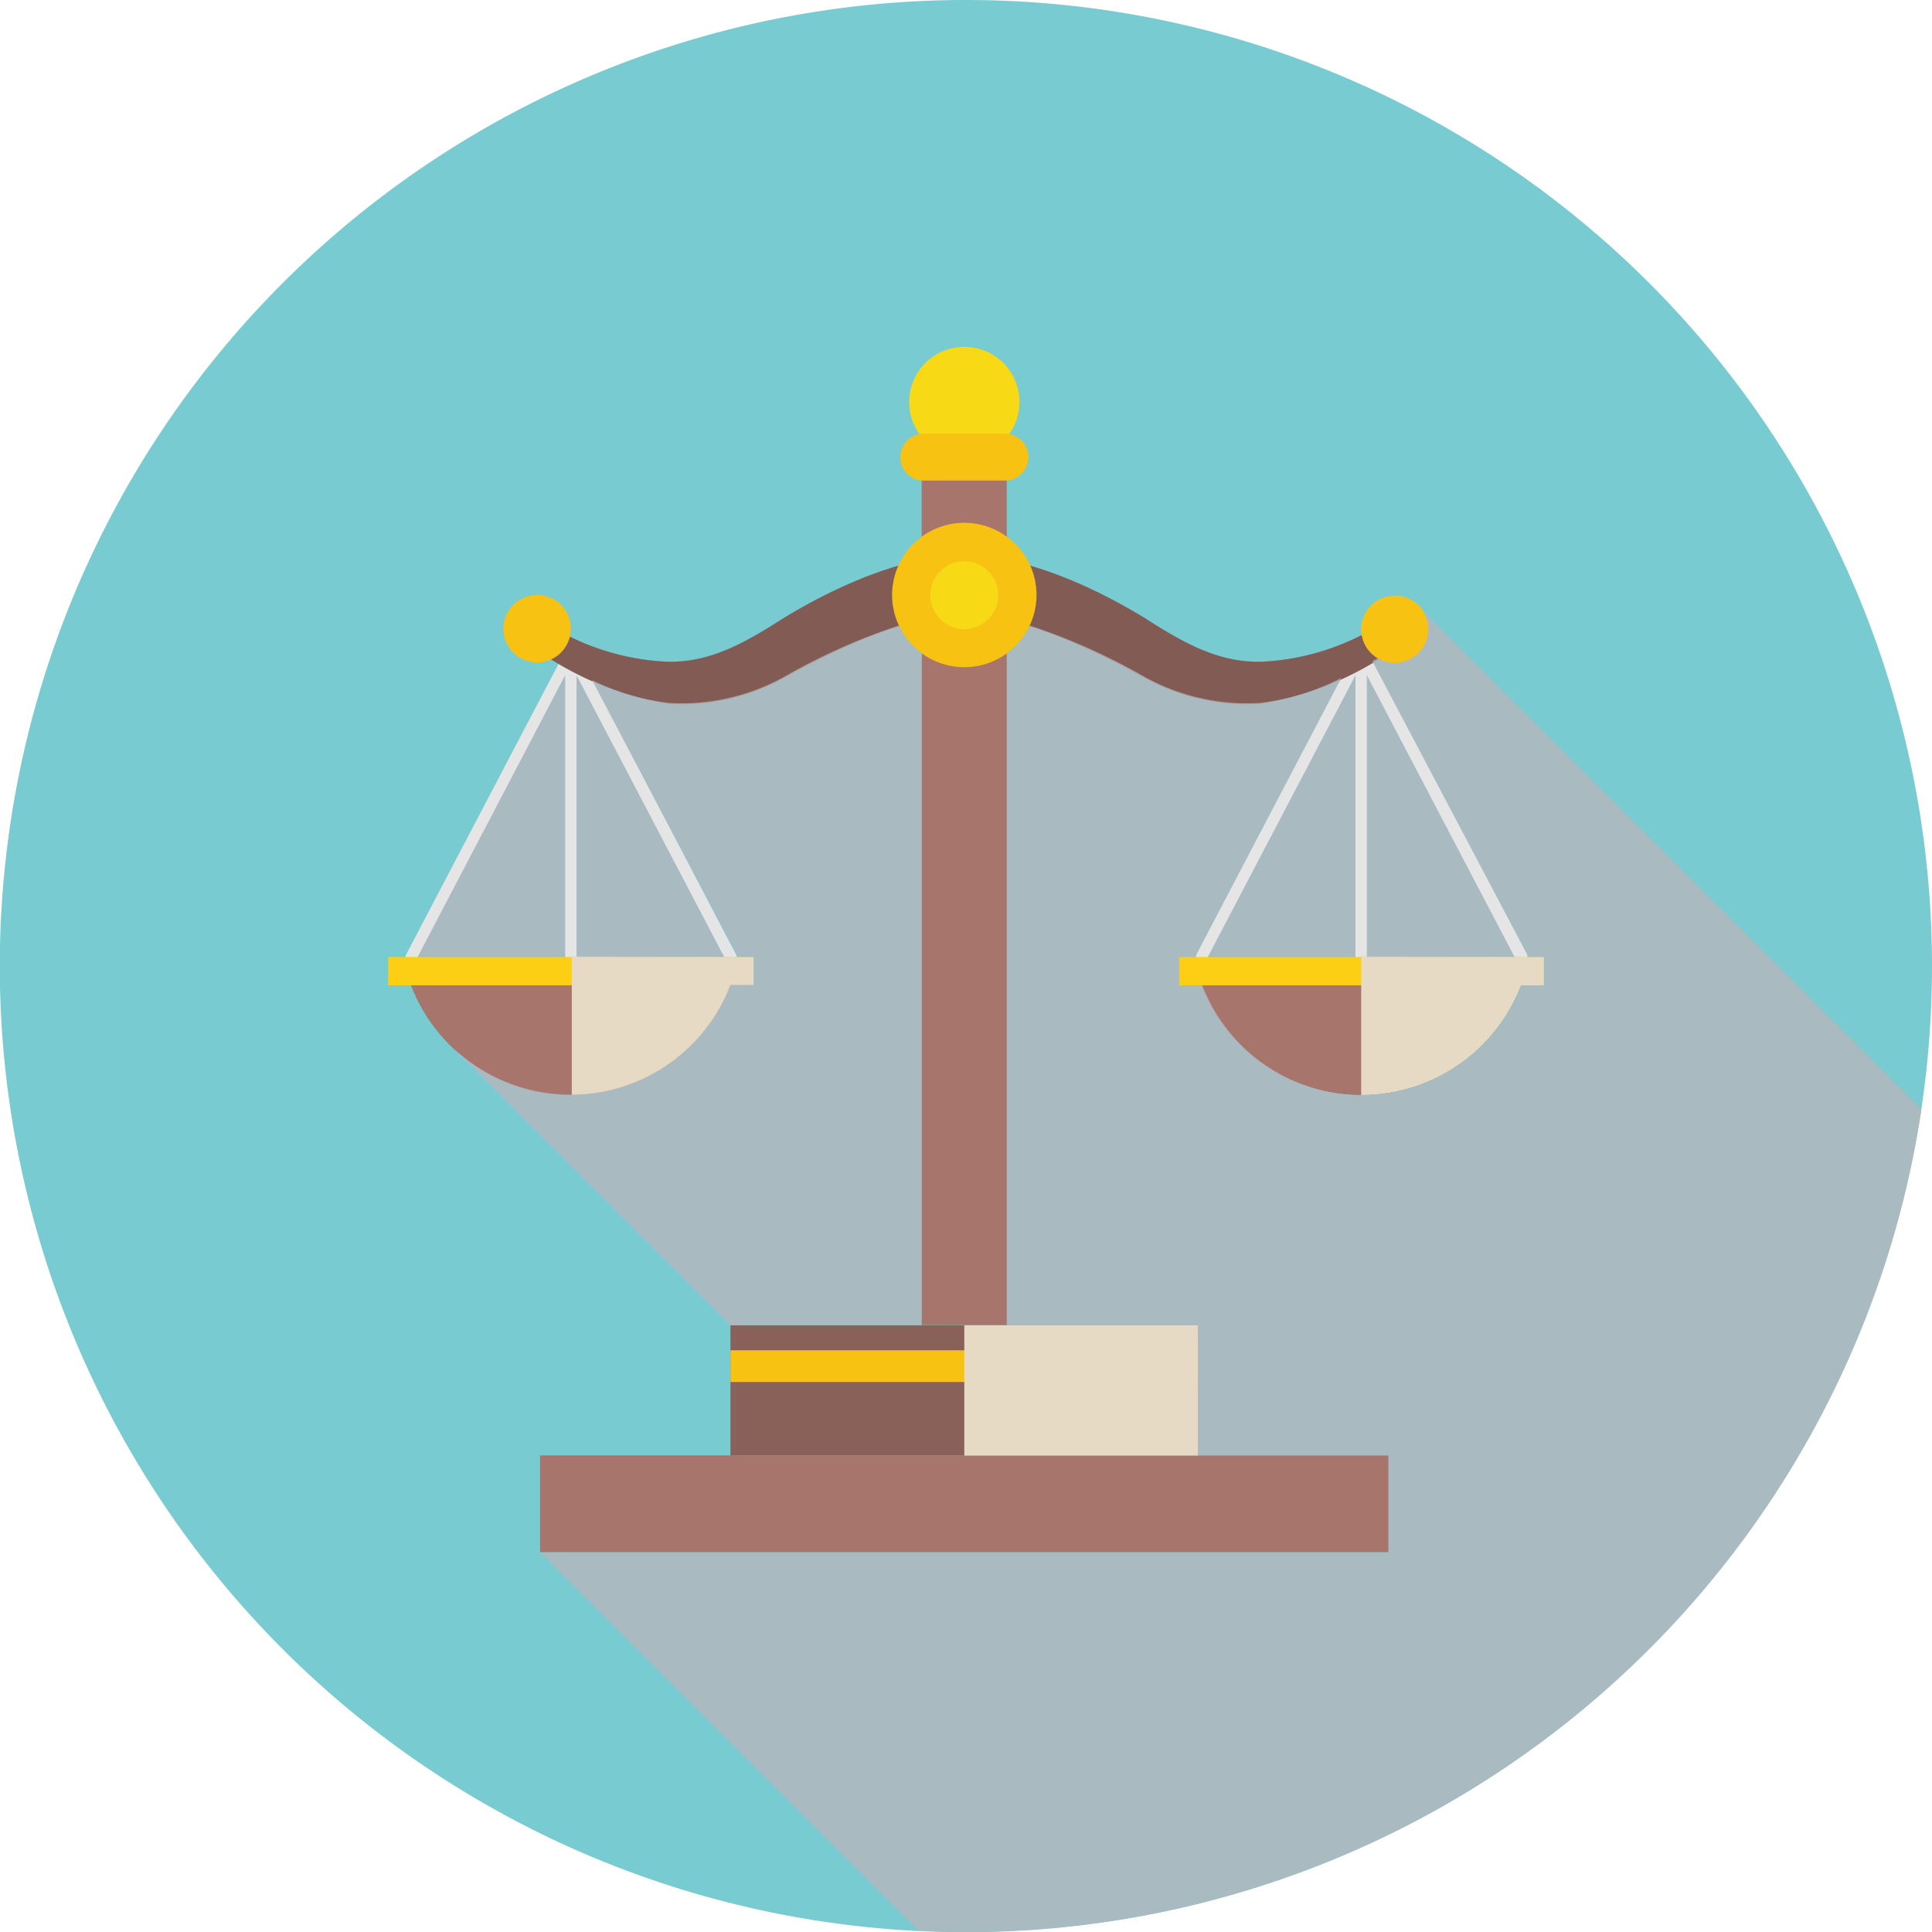<svg xmlns="http://www.w3.org/2000/svg" viewBox="0 0 97.41 97.41"><defs><style>.cls-1{isolation:isolate;}.cls-2{fill:#78cbd0;}.cls-3{fill:#a7756c;}.cls-4{fill:#e5e5e5;}.cls-5{fill:#fdcf14;}.cls-6{fill:#e6dac4;}.cls-11,.cls-6{mix-blend-mode:multiply;}.cls-7{fill:#825b54;}.cls-8{fill:#f8c213;}.cls-9{fill:#f8d916;}.cls-10{fill:#8a6159;}.cls-11{fill:#b9b5bb;opacity:0.75;}</style></defs><g class="cls-1"><g id="Layer_2" data-name="Layer 2"><g id="Layer_1-2" data-name="Layer 1"><path class="cls-2" d="M97.41,48.71A48.71,48.71,0,1,1,48.71,0,48.7,48.7,0,0,1,97.41,48.71Z"/><path class="cls-3" d="M36.83,49.68a8.63,8.63,0,0,1-16.11,0Z"/><path class="cls-4" d="M36.83,48.54a.27.27,0,0,1-.25-.15l-7.8-14.88L21,48.39a.3.3,0,0,1-.39.12.29.29,0,0,1-.13-.39l8.06-15.37a.3.3,0,0,1,.52,0l8.05,15.37a.29.29,0,0,1-.12.39A.32.32,0,0,1,36.83,48.54Z"/><path class="cls-4" d="M28.78,49.26a.29.29,0,0,1-.29-.29V32.88a.29.29,0,0,1,.58,0V49A.29.29,0,0,1,28.78,49.26Z"/><rect class="cls-5" x="19.57" y="48.25" width="18.41" height="1.43"/><path class="cls-6" d="M38,48.25v1.43H36.83a8.59,8.59,0,0,1-8,5.53v-7Z"/><path class="cls-3" d="M76.69,49.68a8.63,8.63,0,0,1-16.11,0Z"/><path class="cls-4" d="M76.69,48.54a.28.28,0,0,1-.26-.15l-7.8-14.88-7.8,14.88a.29.29,0,0,1-.39.12.29.29,0,0,1-.12-.39l8.05-15.37a.3.3,0,0,1,.52,0L77,48.12a.3.3,0,0,1-.12.39A.35.35,0,0,1,76.69,48.54Z"/><path class="cls-4" d="M68.63,49.26a.29.29,0,0,1-.29-.29V32.88a.29.29,0,1,1,.58,0V49A.29.29,0,0,1,68.63,49.26Z"/><rect class="cls-5" x="59.43" y="48.25" width="18.41" height="1.43"/><path class="cls-6" d="M77.84,48.25v1.43H76.69a8.62,8.62,0,0,1-8.06,5.53v-7Z"/><path class="cls-7" d="M48.62,28v3c-3,.06-6.41,1.7-9.13,3.2a10.69,10.69,0,0,1-5.78,1.29A15.93,15.93,0,0,1,27,32.72V31.06a12.4,12.4,0,0,0,6.57,2.3c2.24.08,4.06-1,5.91-2.18C42.15,29.55,45.61,28,48.62,28Z"/><path class="cls-8" d="M28.78,31.73A1.7,1.7,0,1,1,27.09,30,1.69,1.69,0,0,1,28.78,31.73Z"/><path class="cls-7" d="M48.62,28v3c3,.06,6.41,1.7,9.13,3.2a10.71,10.71,0,0,0,5.79,1.29,16,16,0,0,0,6.69-2.72V31.06a12.4,12.4,0,0,1-6.57,2.3c-2.24.08-4.06-1-5.91-2.18C55.09,29.55,51.63,28,48.62,28Z"/><path class="cls-8" d="M68.63,31.73a1.7,1.7,0,1,0,1.7-1.7A1.7,1.7,0,0,0,68.63,31.73Z"/><rect class="cls-3" x="46.47" y="22.83" width="4.29" height="43.98"/><path class="cls-8" d="M52.26,30a3.64,3.64,0,1,1-3.64-3.64A3.64,3.64,0,0,1,52.26,30Z"/><path class="cls-9" d="M51.4,20.27a2.78,2.78,0,1,1-2.78-2.78A2.77,2.77,0,0,1,51.4,20.27Z"/><path class="cls-9" d="M50.33,30a1.71,1.71,0,1,1-1.71-1.7A1.71,1.71,0,0,1,50.33,30Z"/><rect class="cls-10" x="36.83" y="66.82" width="23.58" height="6.57"/><rect class="cls-3" x="27.23" y="73.38" width="42.78" height="4.88"/><rect class="cls-8" x="36.83" y="68.08" width="23.58" height="1.6"/><path class="cls-8" d="M51.85,23.05a1.18,1.18,0,0,1-1.18,1.18h-4.1a1.18,1.18,0,0,1-1.18-1.18h0a1.18,1.18,0,0,1,1.18-1.18h4.1a1.18,1.18,0,0,1,1.18,1.18Z"/><rect class="cls-6" x="48.62" y="66.82" width="11.79" height="6.57"/><path class="cls-11" d="M96.88,55.93A48.72,48.72,0,0,1,48.71,97.41q-1.2,0-2.4-.06L27.23,78.27H70V73.38h-9.6V66.82H50.77V32.94a3.56,3.56,0,0,0,1.15-1.4,31.13,31.13,0,0,1,5.83,2.61,10.71,10.71,0,0,0,5.79,1.29,12,12,0,0,0,4.09-1.26L60.32,48.11a.37.37,0,0,0,0,.14h-.85v1.43h1.15a8.63,8.63,0,0,0,16.11,0h1.15V48.25H77a.35.35,0,0,0,0-.14L69.2,33.34l.27-.16a1.59,1.59,0,0,0,.86.24A1.69,1.69,0,0,0,72,31.73a1.72,1.72,0,0,0-.29-.95Z"/><polygon class="cls-11" points="76.36 48.25 68.92 48.25 68.92 34.06 76.36 48.25"/><polygon class="cls-11" points="28.49 34.06 28.49 48.25 21.05 48.25 28.49 34.06"/><polygon class="cls-11" points="36.51 48.25 29.07 48.25 29.07 34.06 36.51 48.25"/><polygon class="cls-11" points="68.34 34.06 68.34 48.25 60.9 48.25 68.34 34.06"/><path class="cls-11" d="M46.47,32.94V66.82H36.83l-14-14a8.63,8.63,0,0,0,14-3.17H38V48.25h-.85a.37.37,0,0,0,0-.14L29.85,34.29a11.93,11.93,0,0,0,3.86,1.15,10.69,10.69,0,0,0,5.78-1.29,31.13,31.13,0,0,1,5.83-2.61A3.56,3.56,0,0,0,46.47,32.94Z"/></g></g></g></svg>